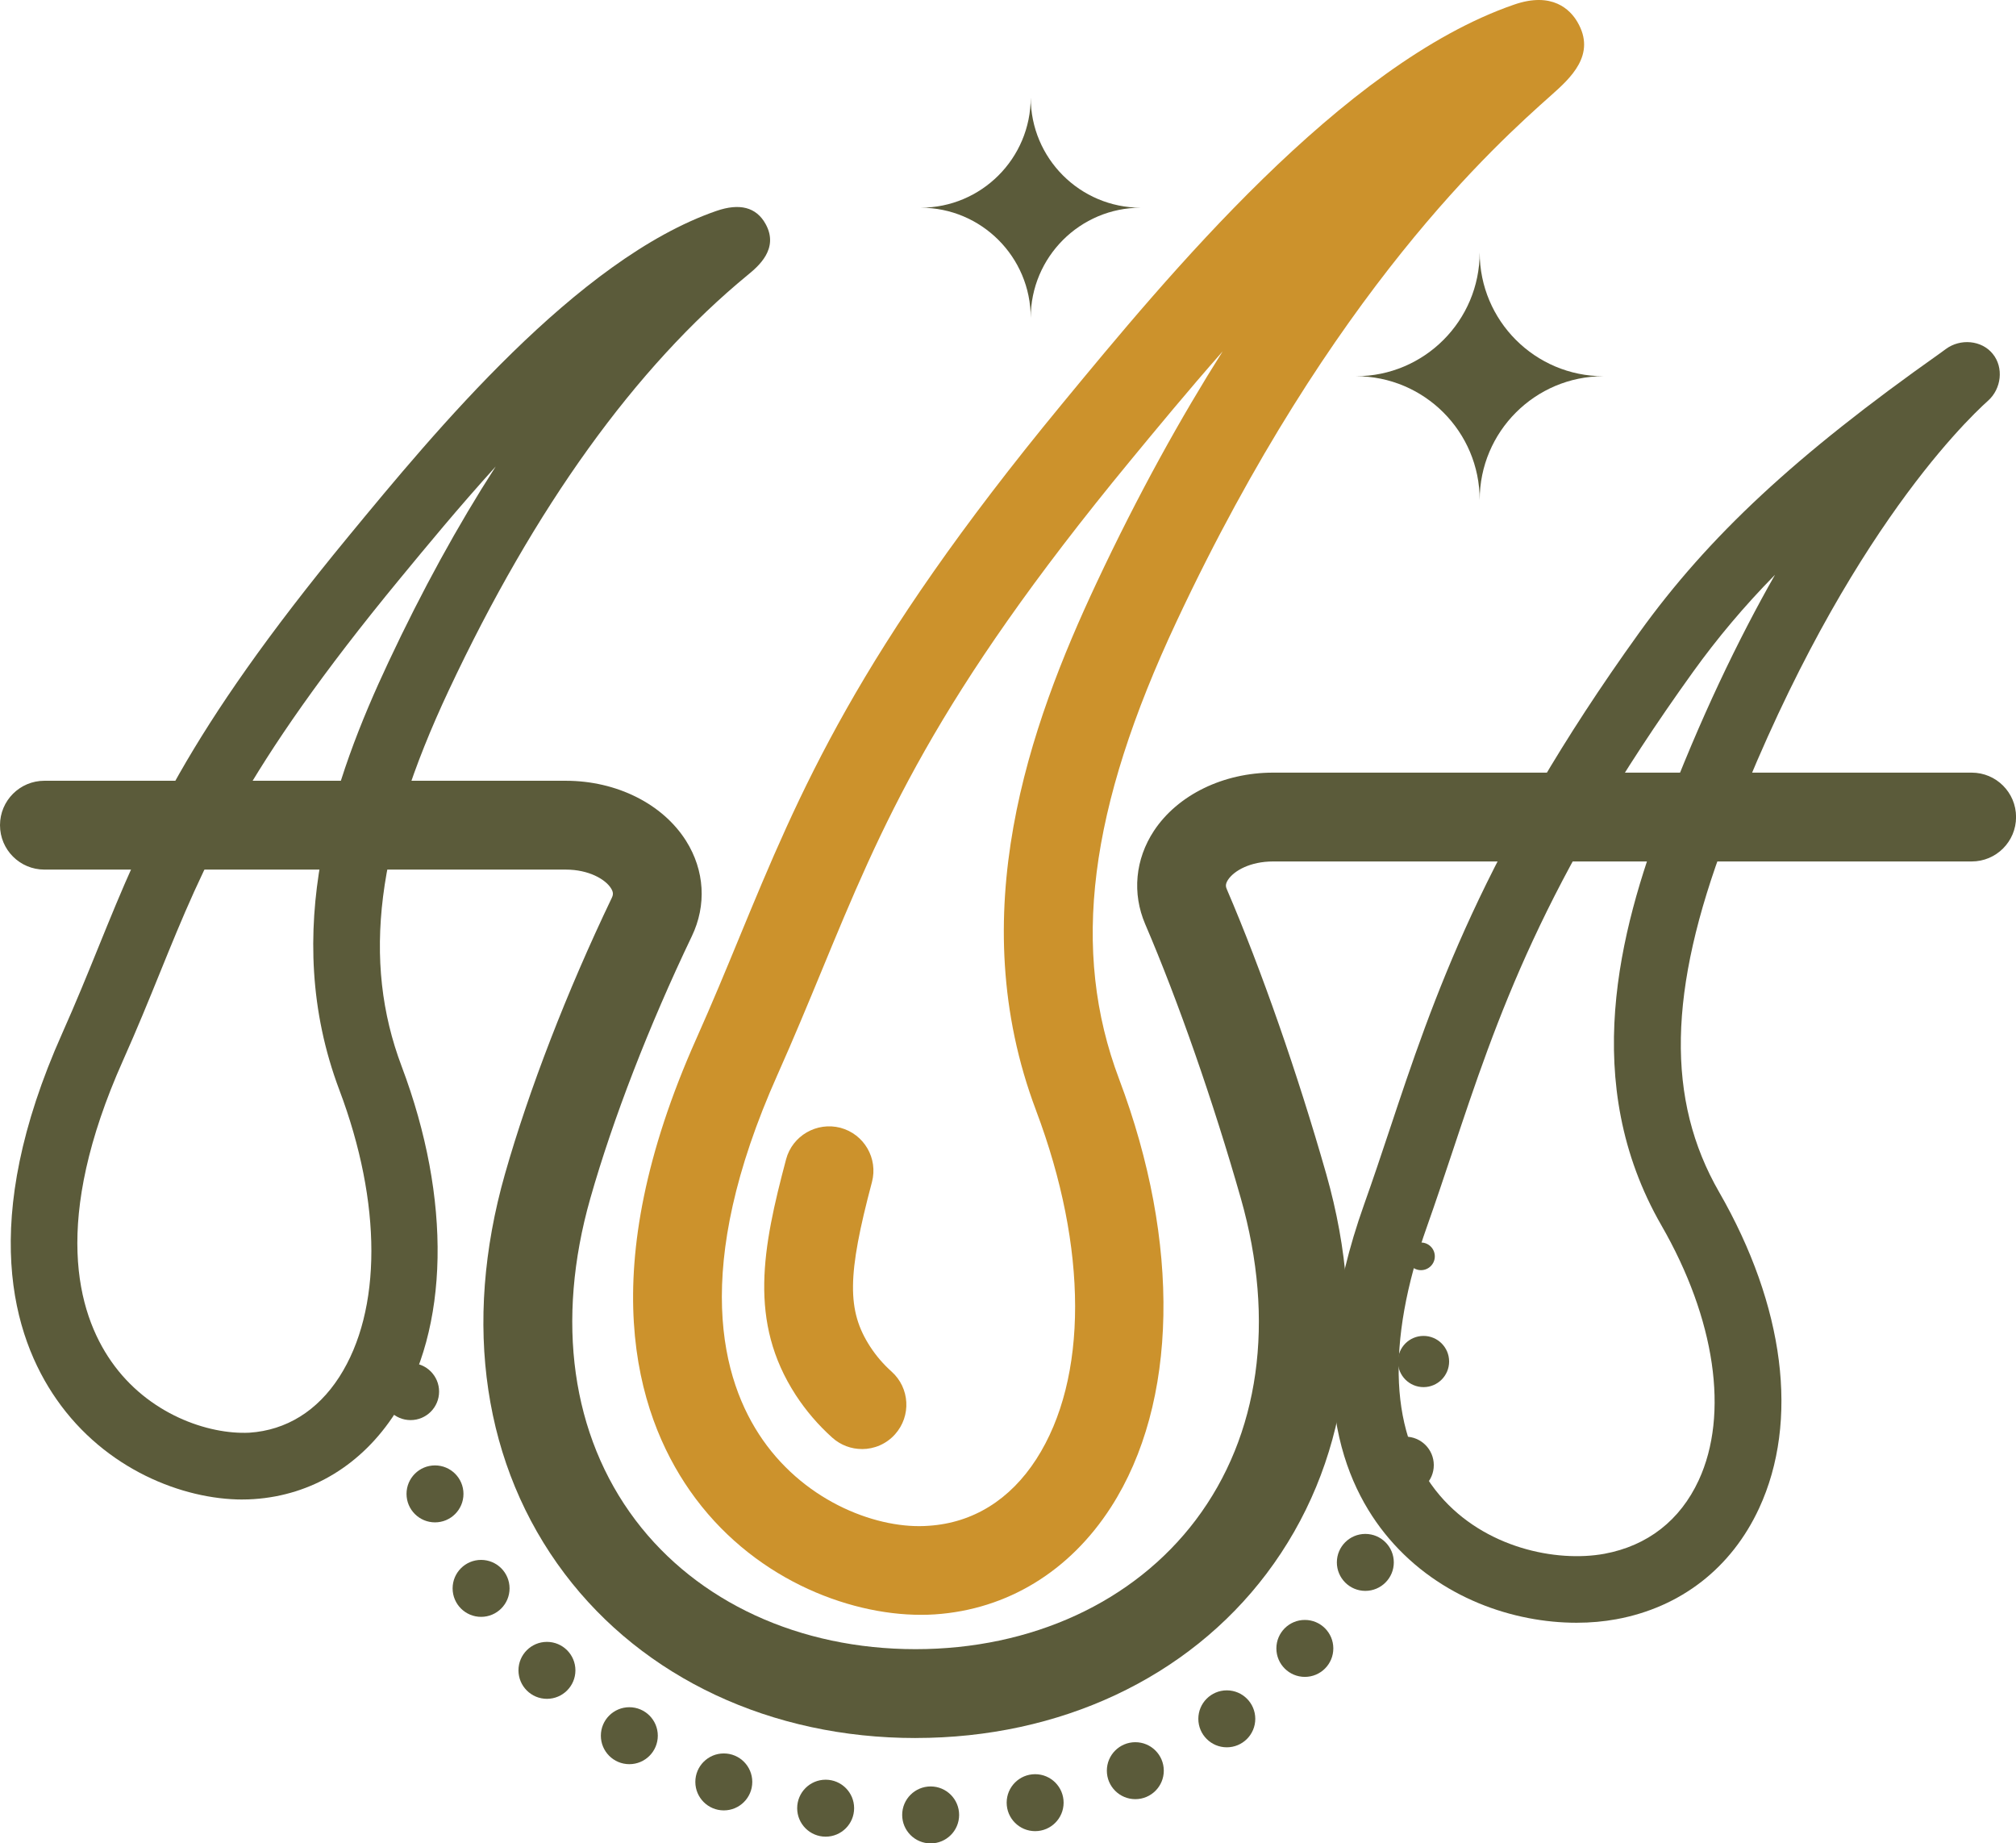 <?xml version="1.0" encoding="UTF-8"?>
<svg id="Livello_2" data-name="Livello 2" xmlns="http://www.w3.org/2000/svg" viewBox="0 0 69.462 63.502">
  <defs>
    <style>
      .cls-1 {
        fill: #cc922c;
      }

      .cls-1, .cls-2 {
        stroke-width: 0px;
      }

      .cls-2 {
        fill: #5b5b3a;
      }
    </style>
  </defs>
  <g id="Livello_1-2" data-name="Livello 1">
    <g>
      <path class="cls-2" d="M8.358,51.656c-2.054,0-4.728-1.035-6.409-3.449-1.513-2.169-2.707-6.117.194-12.609.473-1.061.868-2.032,1.249-2.971,1.591-3.915,2.965-7.297,8.627-14.165,2.941-3.567,7.862-9.538,12.665-11.196.799-.276,1.371-.13,1.692.445.482.862-.261,1.473-.618,1.766-3.869,3.182-7.332,7.994-10.294,14.3-2.498,5.318-3,9.314-1.625,12.957h0c1.727,4.579,1.645,9.042-.218,11.94-1.146,1.781-2.877,2.835-4.876,2.968-.126.009-.255.013-.387.013ZM17.077,16.073c-1.276,1.409-2.409,2.784-3.286,3.848-5.439,6.597-6.752,9.828-8.273,13.57-.39.962-.795,1.955-1.28,3.041-2.463,5.514-1.581,8.679-.406,10.363,1.268,1.821,3.34,2.528,4.761,2.459,1.273-.085,2.344-.75,3.098-1.921,1.473-2.29,1.473-5.987,0-9.889h0c-2.063-5.473-.178-10.754,1.697-14.743,1.153-2.457,2.386-4.703,3.69-6.728Z"/>
      <path class="cls-2" d="M54.322,55.901c-2.157,0-4.706-.838-6.462-2.9-1.594-1.872-3.037-5.39-.856-11.519.302-.846.583-1.688.868-2.544,1.504-4.519,3.212-9.641,8.604-17.137,2.396-3.331,5.396-6.119,10.351-9.619l.22-.16c.493-.364,1.228-.308,1.613.167.388.475.297,1.204-.158,1.612-.843.756-5.234,5.03-9.042,15.085-1.987,5.242-2.057,8.997-.227,12.179h0c2.26,3.927,2.764,7.896,1.379,10.889-.952,2.058-2.699,3.418-4.921,3.826-.429.079-.889.121-1.368.121ZM61.153,19.806c-1.067,1.087-1.982,2.178-2.816,3.336-5.188,7.212-6.764,11.945-8.289,16.522-.29.871-.577,1.73-.881,2.589-1.437,4.035-1.285,7.238.441,9.262,1.543,1.812,4.017,2.311,5.668,2.011,1.489-.275,2.614-1.15,3.254-2.534,1.052-2.274.571-5.556-1.286-8.781h0c-2.825-4.913-1.446-10.136.072-14.136,1.261-3.333,2.584-6.061,3.839-8.268Z"/>
      <path class="cls-1" d="M31.729,55.628c-2.551,0-5.872-1.285-7.959-4.278-1.872-2.686-3.352-7.569.227-15.579.542-1.213,1.016-2.359,1.48-3.485,2.082-5.039,4.048-9.8,11.11-18.364,3.614-4.383,9.661-11.719,15.576-13.761,1.325-.462,1.942.176,2.187.596.663,1.129-.245,1.939-.908,2.529-1.869,1.664-7.556,6.73-12.893,18.101-3.047,6.488-3.66,11.355-1.99,15.785,2.132,5.647,2.029,11.159-.278,14.744-1.425,2.217-3.581,3.53-6.069,3.697-.158.011-.32.015-.482.015ZM42.127,12.104c-1.22,1.385-2.304,2.701-3.18,3.763-6.77,8.212-8.564,12.556-10.642,17.587-.476,1.152-.961,2.323-1.515,3.566-2.997,6.704-1.931,10.542-.509,12.581,1.53,2.194,4.03,3.094,5.726,2.959,1.519-.102,2.799-.896,3.702-2.299,1.784-2.774,1.779-7.264-.012-12.009v-.002c-2.546-6.749-.224-13.252,2.082-18.163,1.446-3.082,2.922-5.726,4.348-7.983Z"/>
      <path class="cls-2" d="M31.544,59.872c-4.967,0-9.372-2.063-12.089-5.66-2.798-3.705-3.528-8.592-2.058-13.763.828-2.909,2.135-6.287,3.681-9.516.052-.108.063-.193-.027-.335-.194-.309-.765-.642-1.557-.642H1.53c-.846,0-1.53-.684-1.53-1.53s.684-1.53,1.53-1.53h17.963c1.752,0,3.342.795,4.147,2.072.639,1.016.711,2.214.196,3.286-1.473,3.077-2.716,6.285-3.497,9.03-1.202,4.226-.648,8.161,1.557,11.083,2.133,2.823,5.651,4.444,9.649,4.444s7.517-1.621,9.652-4.446c2.205-2.92,2.758-6.857,1.557-11.081-.953-3.343-2.154-6.788-3.295-9.447-.456-1.064-.345-2.236.3-3.216.817-1.237,2.389-2.005,4.105-2.005h24.07c.846,0,1.53.684,1.53,1.53s-.684,1.53-1.53,1.53h-24.07c-.784,0-1.344.317-1.551.63-.102.155-.079.242-.043.326,1.191,2.772,2.439,6.35,3.427,9.814,1.47,5.172.739,10.058-2.058,13.763-2.717,3.599-7.126,5.662-12.092,5.662Z"/>
      <path class="cls-1" d="M29.699,49.917c-.363,0-.728-.129-1.02-.39-.485-.435-.911-.931-1.264-1.474-1.634-2.522-1.143-5.06-.33-8.117.217-.816,1.059-1.297,1.872-1.086.817.218,1.303,1.055,1.086,1.872-.853,3.207-.866,4.425-.061,5.668.205.315.453.604.738.859.629.563.683,1.53.119,2.16-.302.338-.72.509-1.14.509Z"/>
      <path class="cls-2" d="M50.983,8.695c0,2.355,1.91,4.265,4.265,4.265-2.355,0-4.265,1.91-4.265,4.265,0-2.355-1.91-4.265-4.265-4.265,2.355,0,4.265-1.91,4.265-4.265Z"/>
      <path class="cls-2" d="M35.514,3.36c0,2.096,1.699,3.795,3.795,3.795-2.096,0-3.795,1.699-3.795,3.795,0-2.096-1.699-3.795-3.795-3.795,2.096,0,3.795-1.699,3.795-3.795Z"/>
      <g>
        <path class="cls-2" d="M48.961,43.755c-.263,0-.476-.213-.476-.476s.213-.476.476-.476.476.213.476.476-.213.476-.476.476Z"/>
        <path class="cls-2" d="M49.048,47.784c-.487,0-.882-.395-.882-.882s.395-.882.882-.882.882.395.882.882-.395.882-.882.882Z"/>
        <path class="cls-2" d="M48.421,51.452c-.542,0-.981-.439-.981-.981s.439-.981.981-.981.981.439.981.981-.439.981-.981.981Z"/>
        <path class="cls-2" d="M47.043,54.803c-.542,0-.981-.439-.981-.981s.439-.981.981-.981.981.439.981.981-.439.981-.981.981Z"/>
        <path class="cls-2" d="M44.959,57.766c-.542,0-.981-.439-.981-.981s.439-.981.981-.981.981.439.981.981-.439.981-.981.981Z"/>
        <path class="cls-2" d="M42.27,60.192c-.542,0-.981-.439-.981-.981s.439-.981.981-.981.981.439.981.981-.439.981-.981.981Z"/>
        <path class="cls-2" d="M39.118,61.978c-.542,0-.981-.439-.981-.981s.439-.981.981-.981.981.439.981.981-.439.981-.981.981Z"/>
        <path class="cls-2" d="M35.666,63.08c-.542,0-.981-.439-.981-.981s.439-.981.981-.981.981.439.981.981-.439.981-.981.981Z"/>
        <path class="cls-2" d="M32.066,63.502c-.542,0-.981-.439-.981-.981s.439-.981.981-.981.981.439.981.981-.439.981-.981.981Z"/>
        <path class="cls-2" d="M28.448,63.27c-.542,0-.981-.439-.981-.981s.439-.981.981-.981.981.439.981.981-.439.981-.981.981Z"/>
        <path class="cls-2" d="M24.939,62.365c-.542,0-.981-.439-.981-.981s.439-.981.981-.981.981.439.981.981-.439.981-.981.981Z"/>
        <path class="cls-2" d="M21.684,60.773c-.542,0-.981-.439-.981-.981s.439-.981.981-.981.981.439.981.981-.439.981-.981.981Z"/>
        <path class="cls-2" d="M18.845,58.522c-.542,0-.981-.439-.981-.981s.439-.981.981-.981.981.439.981.981-.44.981-.981.981Z"/>
        <path class="cls-2" d="M16.576,55.698c-.542,0-.981-.439-.981-.981s.439-.981.981-.981.981.439.981.981-.439.981-.981.981Z"/>
        <path class="cls-2" d="M14.988,52.443c-.542,0-.981-.439-.981-.981s.439-.981.981-.981.981.439.981.981-.439.981-.981.981Z"/>
        <circle class="cls-2" cx="14.147" cy="47.938" r=".982"/>
        <path class="cls-2" d="M14.036,44.906c-.326,0-.59-.264-.59-.59s.264-.59.59-.59.59.264.59.59-.264.59-.59.59Z"/>
        <path class="cls-2" d="M14.579,40.874c-.079,0-.142-.064-.142-.142s.064-.142.142-.142c.079,0,.142.064.142.142s-.064.142-.142.142Z"/>
      </g>
    </g>
  </g>
</svg>